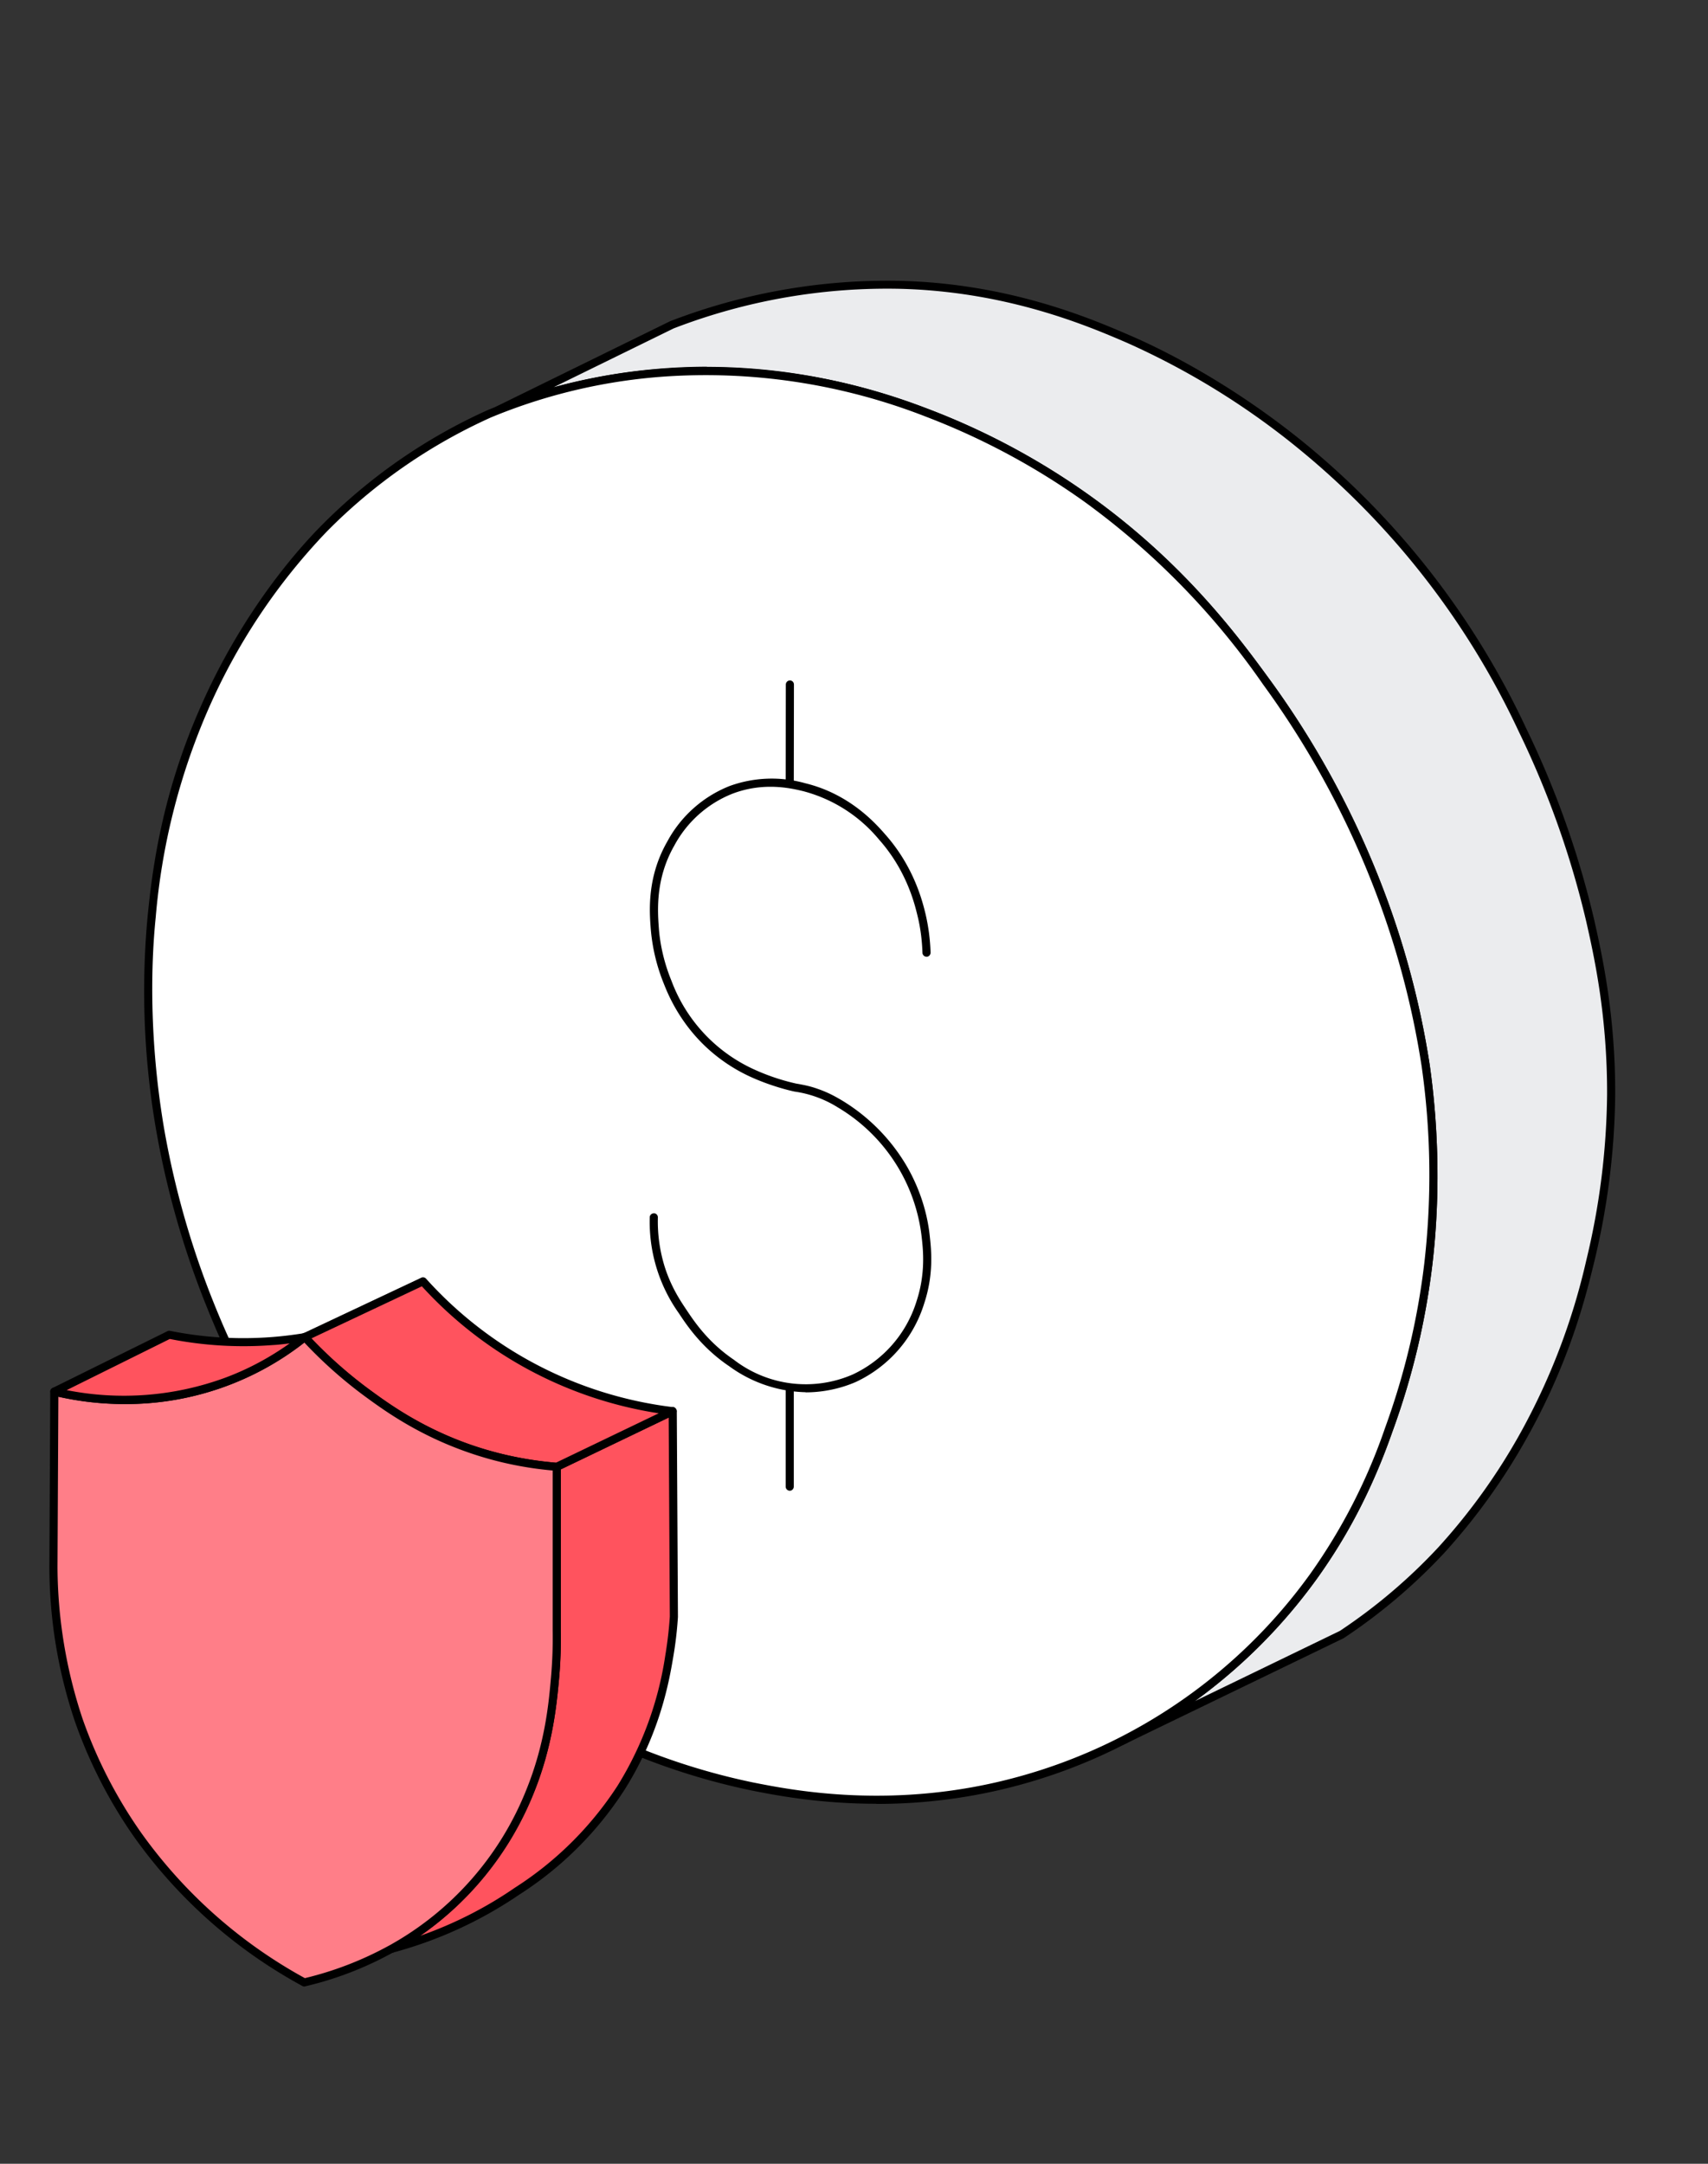 <svg xmlns="http://www.w3.org/2000/svg" width="120" height="152" fill="none"><rect width="100%" height="100%" fill="#333333" stroke="none"/><path fill="#EBECEE" d="M113.2 76.9a51.22 51.22 0 0 1-1.48 11.7c-.58 2.4-1.7 6.9-4.63 12.15a42.42 42.42 0 0 1-5.83 8.15 38.95 38.95 0 0 1-6.99 5.92l-15.41 7.46a38.05 38.05 0 0 0 18.72-21.87c.6-1.6 2.07-5.84 2.76-11.57.28-2.32.75-7.48-.18-13.98a59.43 59.43 0 0 0-3.53-13.03 62.81 62.81 0 0 0-7.65-13.92c-2.3-3.15-6.02-8.18-12.56-12.85a49.2 49.2 0 0 0-11.27-6.05 42.69 42.69 0 0 0-18.73-2.82 39.68 39.68 0 0 0-11.4 2.6l12.2-5.99A42.01 42.01 0 0 1 63.3 20c7.47.2 13 2.52 16.03 3.83 1.1.47 6.42 2.82 12.28 7.61a56.22 56.22 0 0 1 15.36 19.81 63.89 63.89 0 0 1 4.76 13.4c.59 2.57 1.5 6.7 1.47 12.24Z"/><path fill="#000" d="M78.86 122.56a.28.28 0 0 1-.13-.54 37.29 37.29 0 0 0 13.37-11.5c2.97-4.14 4.32-7.8 5.21-10.2a51.52 51.52 0 0 0 2.75-11.52 54.2 54.2 0 0 0-.18-13.9 59.92 59.92 0 0 0-3.51-12.96 62.38 62.38 0 0 0-7.63-13.86A53.45 53.45 0 0 0 76.25 35.3a49.64 49.64 0 0 0-11.2-6.01 42.47 42.47 0 0 0-18.61-2.8 39.3 39.3 0 0 0-11.32 2.59.29.29 0 0 1-.24-.53l12.21-5.99.03-.01a42.47 42.47 0 0 1 16.17-2.82c7.68.2 13.39 2.66 16.14 3.85 1.9.82 6.92 3.2 12.35 7.65a57.02 57.02 0 0 1 15.43 19.9A64.62 64.62 0 0 1 112 64.6c.52 2.31 1.5 6.62 1.48 12.3A52 52 0 0 1 112 88.67c-.54 2.22-1.66 6.84-4.66 12.22a43.33 43.33 0 0 1-5.87 8.2 39.33 39.33 0 0 1-7.07 5.99l-15.42 7.46a.28.28 0 0 1-.12.03Zm-29.2-96.79c7.59 0 13.27 2.11 15.58 2.97a50.24 50.24 0 0 1 11.35 6.09c6.7 4.79 10.55 10.08 12.62 12.92a63.02 63.02 0 0 1 7.69 13.98 60.38 60.38 0 0 1 3.55 13.09c.66 4.66.72 9.52.18 14.05a52.18 52.18 0 0 1-2.78 11.64 40.6 40.6 0 0 1-5.29 10.34 38.65 38.65 0 0 1-8.61 8.65l10.18-4.93a38.65 38.65 0 0 0 6.92-5.87 42.73 42.73 0 0 0 5.8-8.09 46.12 46.12 0 0 0 4.6-12.08 51.35 51.35 0 0 0 1.46-11.64c.02-5.62-.95-9.88-1.47-12.18a64.17 64.17 0 0 0-4.74-13.33 56.47 56.47 0 0 0-15.28-19.71 53.55 53.55 0 0 0-12.22-7.58c-2.71-1.17-8.36-3.6-15.92-3.8a41.7 41.7 0 0 0-15.95 2.78L38.9 27.2a41.38 41.38 0 0 1 10.77-1.44Z"/><path fill="#fff" d="M27.66 111.21a59.11 59.11 0 0 1-8.37-10.5c-.6-.98-2.61-4.3-4.5-9.02a60.9 60.9 0 0 1-3.57-12.53 56.7 56.7 0 0 1-.56-14.75c.3-2.94.88-8.21 3.62-14.48a42.98 42.98 0 0 1 8.51-12.82 38.17 38.17 0 0 1 11.58-8.04c.94-.41 5.54-2.36 12.05-2.88A42.68 42.68 0 0 1 65.14 29c1.51.56 6.1 2.35 11.28 6.05 6.54 4.67 10.26 9.7 12.55 12.85a62.72 62.72 0 0 1 7.66 13.92 59.41 59.41 0 0 1 3.53 13.03c.93 6.5.46 11.66.18 13.98a51.43 51.43 0 0 1-2.76 11.57 38.08 38.08 0 0 1-14.54 19.38 38.01 38.01 0 0 1-11.37 5.29 39.78 39.78 0 0 1-18.84.41 46.42 46.42 0 0 1-12.68-4.63 50.83 50.83 0 0 1-12.49-9.64Z"/><path fill="#000" d="M61.57 126.71c-4.06 0-7.2-.62-8.8-.94a47 47 0 0 1-12.75-4.66 51.36 51.36 0 0 1-12.56-9.7 59.5 59.5 0 0 1-8.41-10.55 60.85 60.85 0 0 1-4.53-9.07 61.3 61.3 0 0 1-3.58-12.58 56.89 56.89 0 0 1-.57-14.83c.27-2.64.83-8.13 3.65-14.56 3-6.9 7-11.33 8.57-12.91a38.89 38.89 0 0 1 11.67-8.1 39.5 39.5 0 0 1 12.14-2.9 43.02 43.02 0 0 1 18.84 2.83 50.18 50.18 0 0 1 11.35 6.09c6.7 4.8 10.55 10.08 12.62 12.91a62.83 62.83 0 0 1 7.69 13.99 60.46 60.46 0 0 1 3.55 13.09c.66 4.67.72 9.53.18 14.05a52.02 52.02 0 0 1-2.78 11.64c-.9 2.45-2.27 6.14-5.29 10.34a38.01 38.01 0 0 1-30.99 15.87Zm-33.7-15.7c2.33 2.35 6.25 6.28 12.42 9.6a46.44 46.44 0 0 0 12.6 4.6c2.73.54 10 2 18.7-.41a37.45 37.45 0 0 0 20.5-14.29 40.15 40.15 0 0 0 5.22-10.2 51.47 51.47 0 0 0 2.75-11.5 54.1 54.1 0 0 0-.18-13.91 59.9 59.9 0 0 0-3.52-12.97 62.37 62.37 0 0 0-7.62-13.85 53.42 53.42 0 0 0-12.49-12.79 49.58 49.58 0 0 0-11.2-6.02 42.48 42.48 0 0 0-18.61-2.8 38.9 38.9 0 0 0-11.96 2.86 38.3 38.3 0 0 0-11.49 7.98 42.87 42.87 0 0 0-8.45 12.73 46.2 46.2 0 0 0-3.6 14.4c-.27 2.62-.55 8 .56 14.67a60.7 60.7 0 0 0 3.54 12.47 60.32 60.32 0 0 0 4.5 8.98A58.96 58.96 0 0 0 27.85 111Z"/><path fill="#fff" d="M55.48 97.45v6.98-6.98Z"/><path fill="#000" d="M55.49 97.16c.15 0 .28.13.28.29v6.98c0 .16-.13.29-.28.29a.29.29 0 0 1-.29-.29v-6.98c0-.16.13-.29.29-.29Z"/><path fill="#fff" d="m55.48 55.1.02-7.01-.02 7Z"/><path fill="#000" d="M55.48 55.38a.28.28 0 0 1-.28-.29l.01-7c0-.16.13-.29.29-.29.16 0 .28.13.28.29l-.01 7c0 .16-.13.29-.29.29Z"/><path fill="#fff" d="M65.1 66.92c-.02-.67-.1-1.6-.36-2.67a12.4 12.4 0 0 0-2.77-5.46c-.76-.86-2.5-2.77-5.46-3.49a8.43 8.43 0 0 0-5.16.2 8.38 8.38 0 0 0-4.22 3.76 9.98 9.98 0 0 0-1.12 5.97c.03.44.17 1.97.9 3.8a11.45 11.45 0 0 0 5.8 6.3c1.66.77 3.18 1.07 3.18 1.07.39.07.83.14 1.47.36a12.1 12.1 0 0 1 3.47 2.1 12.43 12.43 0 0 1 4.22 8.07c.1.97.26 2.6-.38 4.55a8.64 8.64 0 0 1-4.63 5.32 8.5 8.5 0 0 1-8.64-1.05 12.33 12.33 0 0 1-3.46-3.65 10.85 10.85 0 0 1-2-6.59"/><path fill="#000" d="M56.6 97.8a9.45 9.45 0 0 1-5.36-1.82c-1.93-1.3-2.98-2.87-3.54-3.72a11.07 11.07 0 0 1-2.05-6.75c0-.16.14-.28.3-.28.15 0 .28.14.27.3-.03 1.2.14 2.4.51 3.55.44 1.34 1.05 2.26 1.45 2.86.58.87 1.54 2.33 3.38 3.58a8.27 8.27 0 0 0 8.36 1.03 8.43 8.43 0 0 0 4.48-5.16c.63-1.93.46-3.56.36-4.44a12.2 12.2 0 0 0-5.9-9.16 7.8 7.8 0 0 0-3.04-1.11c-.29-.06-1.72-.39-3.23-1.1a11.7 11.7 0 0 1-3.06-2.1c-1.82-1.74-2.6-3.64-2.88-4.35a13.06 13.06 0 0 1-.93-3.88c-.1-1.27-.26-3.65 1.16-6.13a8.54 8.54 0 0 1 4.37-3.9 8.67 8.67 0 0 1 5.32-.2c3.1.75 4.93 2.8 5.61 3.58 2.05 2.3 2.64 4.77 2.84 5.58.21.9.33 1.81.36 2.74 0 .15-.12.29-.27.29a.29.29 0 0 1-.3-.28c-.03-.88-.14-1.76-.35-2.61-.19-.78-.75-3.15-2.7-5.34a10.32 10.32 0 0 0-5.32-3.4c-.83-.2-2.77-.67-4.99.18a7.98 7.98 0 0 0-4.08 3.65c-1.33 2.33-1.17 4.59-1.08 5.8.05.7.23 2.1.89 3.7a11.1 11.1 0 0 0 5.66 6.15 15 15 0 0 0 3.1 1.06l.18.03c.36.07.77.14 1.33.34.79.27 1.34.6 1.7.81a13.19 13.19 0 0 1 4.61 4.71c.85 1.5 1.4 3.18 1.57 4.88.1.92.28 2.63-.4 4.68a9.02 9.02 0 0 1-4.78 5.5c-.54.24-1.85.74-3.55.74Z"/><path fill="#FF535E" d="M47.34 113.57c-.04.7-.13 1.65-.32 2.78-.29 1.7-.95 5.36-3.39 9.24-2.46 3.9-5.46 6-7.3 7.26a29.02 29.02 0 0 1-8.86 4.07 21.93 21.93 0 0 0 9.76-11.06c1.3-3.18 1.58-6 1.75-7.76.13-1.45.15-2.67.13-3.56v-11.5l8.15-3.91.08 14.44Z"/><path fill="#000" d="M27.47 137.2a.29.29 0 0 1-.14-.54 21.65 21.65 0 0 0 9.64-10.9c1.3-3.21 1.57-6.01 1.72-7.69.11-1.16.16-2.35.14-3.53v-11.5c0-.1.06-.2.16-.26l8.15-3.9c.08-.05.19-.05.27 0 .08.06.14.15.14.25l.08 14.44v.02c-.06.94-.17 1.89-.33 2.81-.27 1.6-.9 5.34-3.43 9.34a24.48 24.48 0 0 1-7.38 7.35 29.21 29.21 0 0 1-9.01 4.11Zm11.93-33.98v11.32c.02 1.2-.03 2.4-.14 3.59-.15 1.6-.43 4.56-1.77 7.84a22.98 22.98 0 0 1-4.67 7.2c-1 1.04-2.11 1.99-3.31 2.82 2.36-.83 4.6-1.96 6.66-3.38a23.97 23.97 0 0 0 7.22-7.17 24.06 24.06 0 0 0 3.35-9.14c.15-.9.26-1.82.32-2.74l-.08-13.98-7.58 3.64Z"/><path fill="#FF535E" d="m47.26 99.13-8.15 3.91a24.74 24.74 0 0 1-13.33-5.2 30.93 30.93 0 0 1-4.38-3.91L29.71 90a28.16 28.16 0 0 0 17.55 9.12Z"/><path fill="#000" d="M39.11 103.33h-.02a25.14 25.14 0 0 1-13.48-5.26 31.32 31.32 0 0 1-4.41-3.95.29.29 0 0 1 .09-.45l8.3-3.91a.29.29 0 0 1 .34.06 27.85 27.85 0 0 0 17.37 9.03.29.29 0 0 1 .08.54l-8.14 3.91a.3.3 0 0 1-.13.03Zm-17.23-9.31c1.24 1.3 2.6 2.51 4.07 3.59 1.27.93 3.63 2.67 7.16 3.9 1.91.65 3.91 1.07 5.95 1.24l7.22-3.47a28.33 28.33 0 0 1-16.64-8.92l-7.76 3.66Z"/><path fill="#FF7E88" d="M38.98 118.1a26.2 26.2 0 0 1-1.75 7.76 21.93 21.93 0 0 1-9.76 11.06 23.77 23.77 0 0 1-6.1 2.34A34.68 34.68 0 0 1 9.7 128.92c-2.6-3.7-3.82-7.1-4.16-8.09a33.59 33.59 0 0 1-1.77-10.73l.06-12.34a20.85 20.85 0 0 0 12.06-.69c2.42-.9 4.26-2.13 5.52-3.14 1.01 1.08 2.46 2.5 4.38 3.9a24.74 24.74 0 0 0 13.33 5.2v11.5c.02.9 0 2.12-.13 3.57Z"/><path fill="#000" d="M21.38 139.55a.28.28 0 0 1-.14-.04 35.02 35.02 0 0 1-11.79-10.43 33.38 33.38 0 0 1-4.19-8.16 34.13 34.13 0 0 1-1.79-10.82l.06-12.34a.29.29 0 0 1 .36-.28 20.6 20.6 0 0 0 11.89-.68c1.96-.73 3.8-1.78 5.45-3.1.11-.1.28-.08.38.03a30.78 30.78 0 0 0 4.34 3.88c1.27.93 3.63 2.67 7.17 3.89 1.93.67 3.95 1.09 6.02 1.26.15 0 .26.13.26.28v11.5c.02 1.19-.02 2.4-.14 3.59-.15 1.59-.43 4.56-1.76 7.84a22.2 22.2 0 0 1-9.86 11.19h-.03a24.06 24.06 0 0 1-6.23 2.39ZM4.1 98.12l-.06 11.98a34.15 34.15 0 0 0 1.76 10.64 32.73 32.73 0 0 0 4.12 8.01 34.42 34.42 0 0 0 11.5 10.21c2.08-.5 4.06-1.27 5.9-2.28l.02-.01a21.65 21.65 0 0 0 9.63-10.92c1.3-3.2 1.57-6 1.72-7.68.11-1.16.16-2.35.14-3.53V103.3c-2.02-.18-4-.6-5.9-1.26-3.62-1.25-6.02-3.02-7.32-3.97a31.26 31.26 0 0 1-4.23-3.76A20.35 20.35 0 0 1 8.5 98.63a21.22 21.22 0 0 1-4.4-.51Z"/><path fill="#FF535E" d="M21.4 93.93a20.08 20.08 0 0 1-12.9 4.41c-1.93-.02-3.53-.3-4.68-.58l8.07-4a26.37 26.37 0 0 0 9.51.17Z"/><path fill="#000" d="M8.72 98.63H8.5c-1.6-.02-3.19-.22-4.74-.6a.28.28 0 0 1-.06-.53l8.07-3.99a.28.28 0 0 1 .18-.02 26.14 26.14 0 0 0 9.42.16c.12-.03.25.04.3.16.06.12.02.26-.08.34a20.3 20.3 0 0 1-12.86 4.48Zm-4.05-.98a20.64 20.64 0 0 0 11.1-.85c1.63-.6 3.16-1.42 4.58-2.43-.41.05-.82.1-1.22.12a26.7 26.7 0 0 1-7.2-.43l-7.26 3.6Z"/></svg>